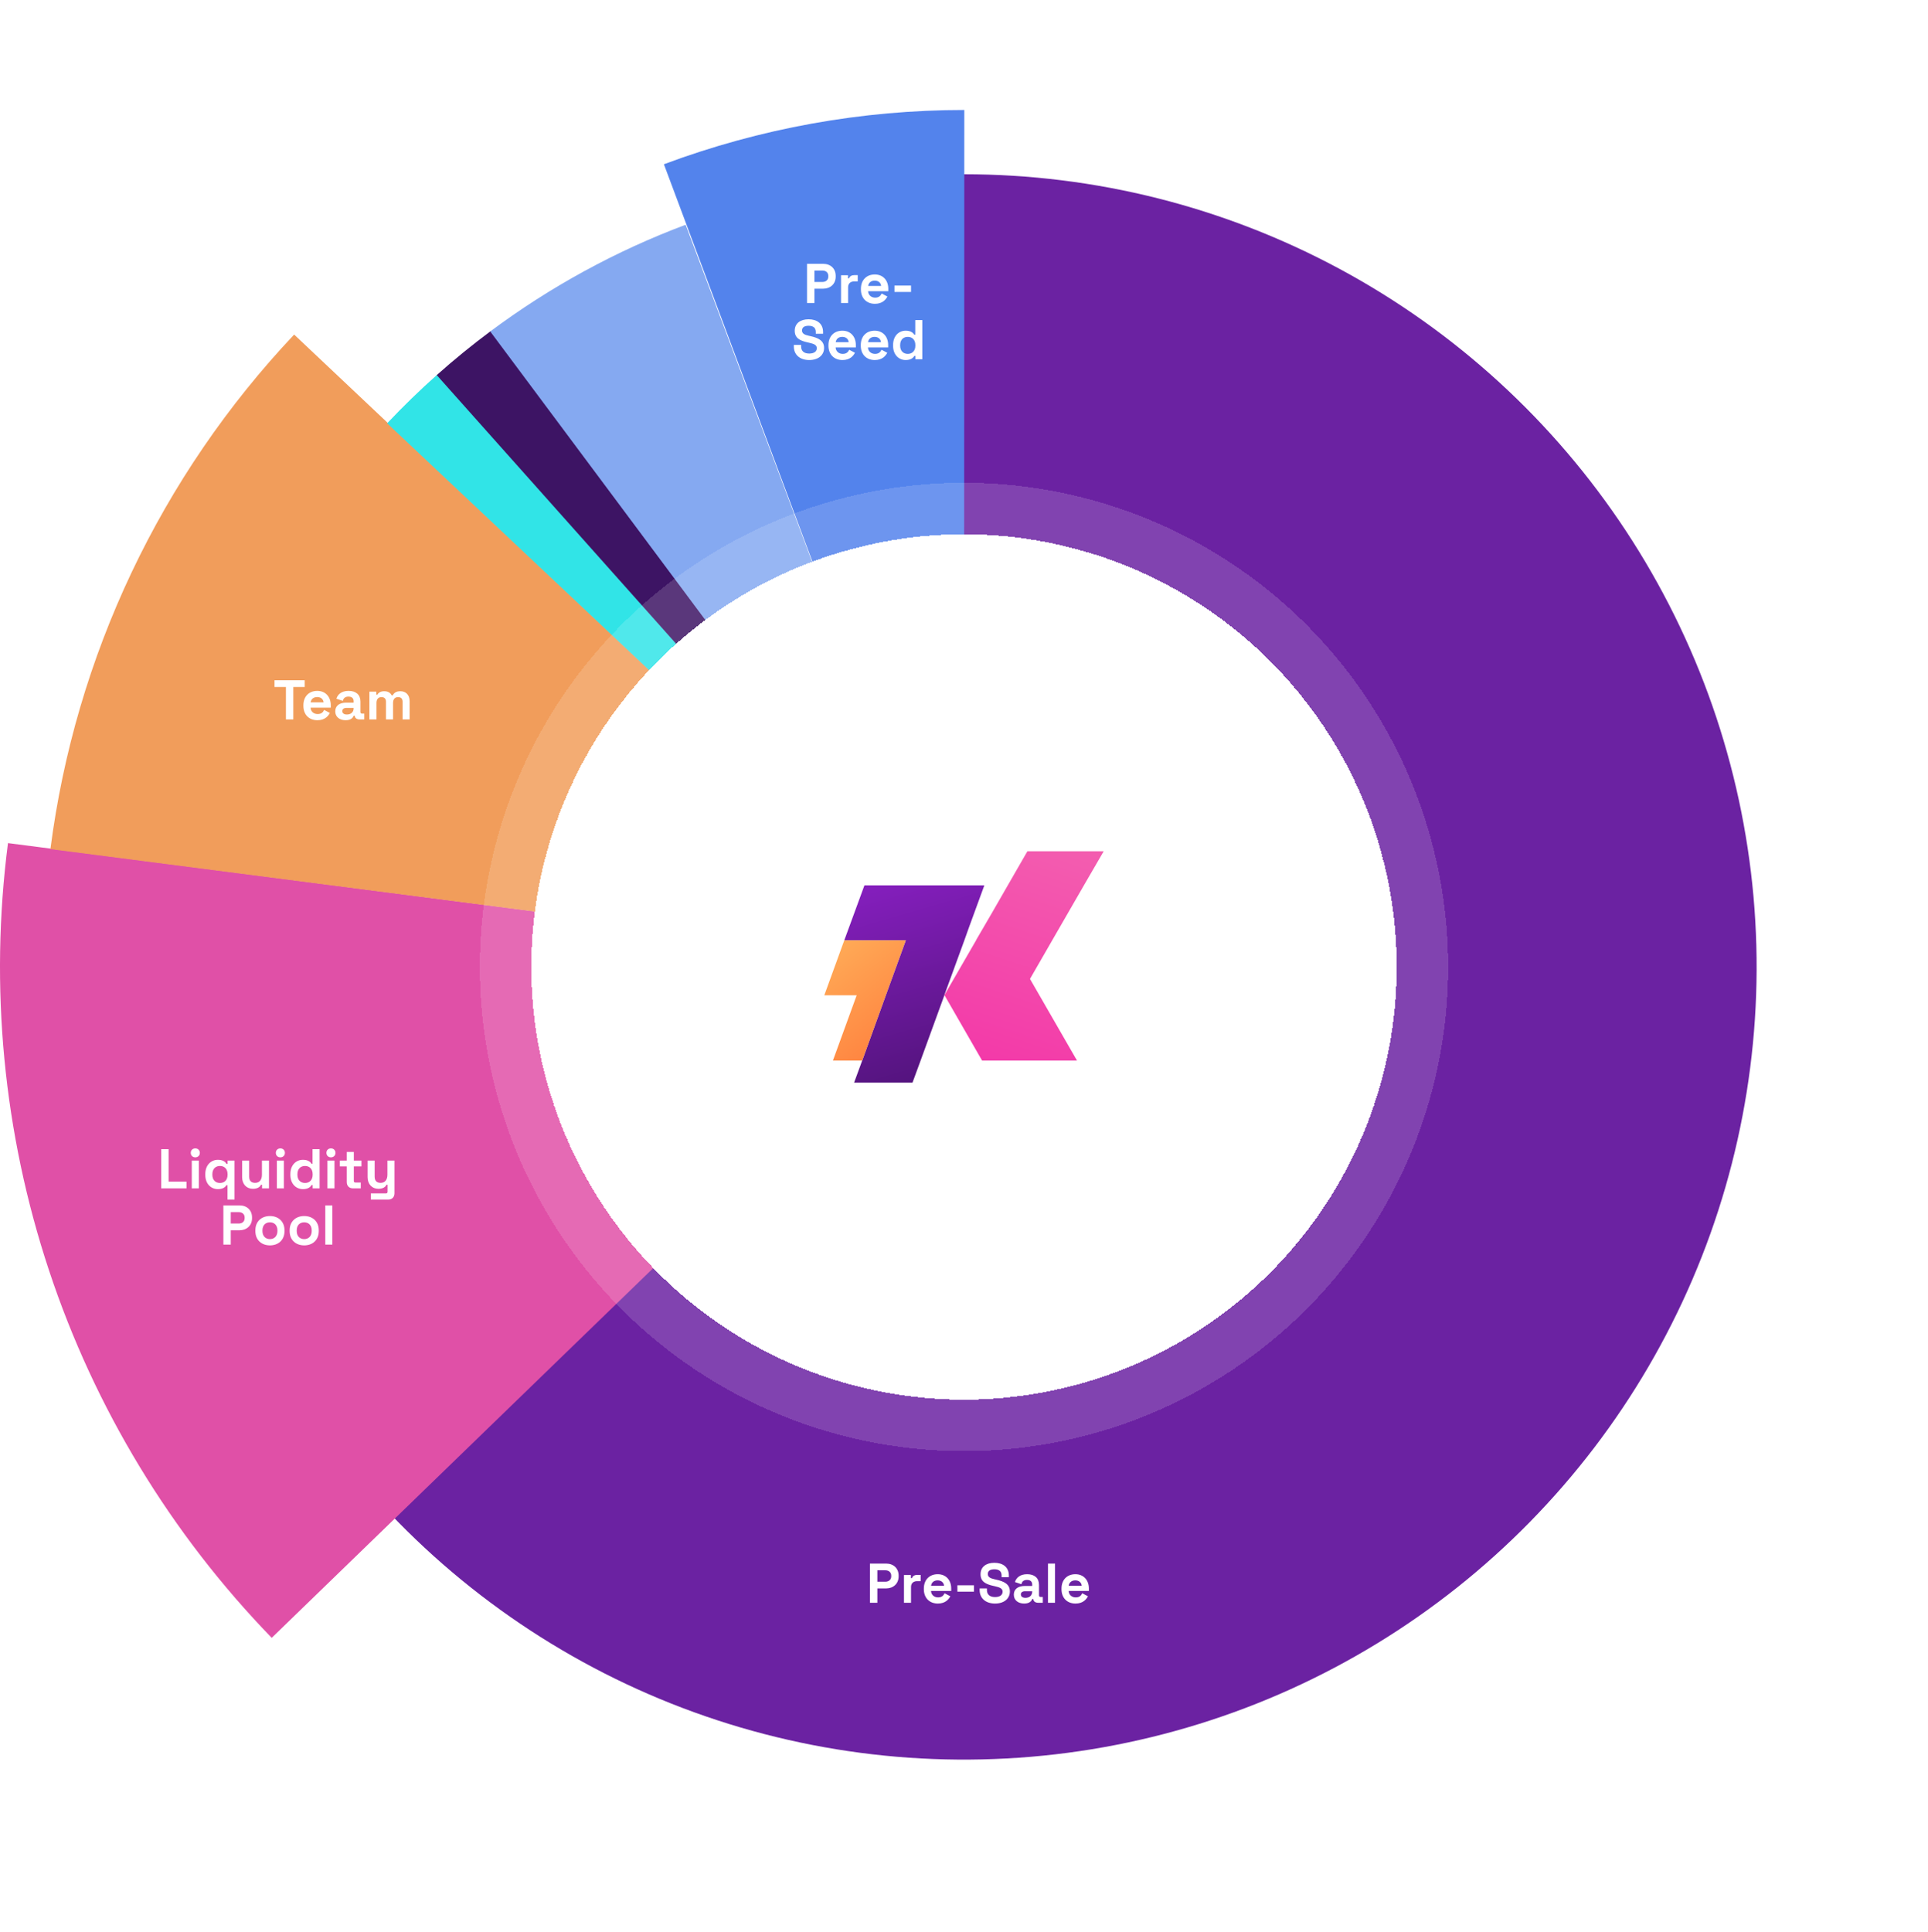 <svg width="480" height="481" viewBox="0 0 480 481" fill="none" xmlns="http://www.w3.org/2000/svg">
<path d="M240 43.38C272.662 43.38 304.813 51.487 333.569 66.974C362.325 82.461 386.788 104.844 404.763 132.114C422.737 159.385 433.662 190.69 436.557 223.223C439.452 255.756 434.226 288.499 421.349 318.515C408.472 348.531 388.346 374.881 362.776 395.202C337.206 415.523 306.992 429.179 274.843 434.946C242.695 440.713 209.618 438.411 178.579 428.244C147.54 418.078 119.51 400.367 97.002 376.699L168.501 308.706C179.755 320.54 193.77 329.396 209.29 334.479C224.809 339.562 241.348 340.713 257.422 337.83C273.496 334.946 288.603 328.118 301.388 317.958C314.173 307.797 324.236 294.622 330.675 279.614C337.113 264.606 339.726 248.235 338.279 231.968C336.831 215.702 331.369 200.049 322.381 186.414C313.394 172.779 301.163 161.587 286.785 153.844C272.406 146.1 256.331 142.047 240 142.047L240 43.38Z" fill="#6B22A2"/>
<path d="M67.65 407.732C42.533 381.814 23.585 350.565 12.217 316.31C0.849 282.056 -2.648 245.678 1.988 209.886L142.052 228.027C140.144 242.757 141.583 257.727 146.261 271.823C150.94 285.92 158.737 298.78 169.073 309.446L67.65 407.732Z" fill="#E050A7"/>
<path d="M12.55 211.376C18.746 163.343 39.989 118.505 73.234 83.288L168.202 172.938C153.889 188.1 144.743 207.404 142.076 228.083L12.55 211.376Z" fill="#F19D5B"/>
<path d="M96.386 105.379C100.355 101.167 104.508 97.132 108.831 93.285L174.416 166.999C172.254 168.923 170.178 170.94 168.193 173.046L96.386 105.379Z" fill="#31E4E7"/>
<path d="M108.728 93.377C113.049 89.527 117.537 85.869 122.18 82.414L181.09 161.564C178.769 163.291 176.525 165.12 174.364 167.045L108.728 93.377Z" fill="#3D1464"/>
<path d="M122.049 82.512C136.937 71.412 153.317 62.468 170.705 55.947L205.353 148.33C196.659 151.591 188.468 156.063 181.025 161.613L122.049 82.512Z" fill="#85A9F1"/>
<path d="M165.288 40.89C189.207 31.947 214.538 27.371 240.074 27.38L240.034 141.903C228.206 141.899 216.474 144.019 205.395 148.161L165.288 40.89Z" fill="#5383EC"/>
<g filter="url(#filter0_d_1765_11458)">
<circle cx="240" cy="240.715" r="107.733" fill="white" shape-rendering="crispEdges"/>
<circle cx="240" cy="240.715" r="114.133" stroke="white" stroke-opacity="0.15" stroke-width="12.8" shape-rendering="crispEdges"/>
</g>
<path d="M245.063 220.406L241.203 230.957L240.088 234.088L235.156 247.598L235.113 247.769L229.194 264.024L227.178 269.514H212.639L214.655 264.024L220.531 247.769L225.506 234.088H210.194L215.212 220.406H245.063Z" fill="url(#paint0_linear_1765_11458)"/>
<path d="M225.505 234.089L220.53 247.77L214.654 264.025H207.363L213.282 247.77H205.219L210.194 234.089H225.505Z" fill="url(#paint1_linear_1765_11458)"/>
<path d="M269.851 220.407L274.784 211.915H255.784L250.894 220.407L246.949 227.269L243.003 234.045L243.046 234.088H243.003L235.197 247.598L235.111 247.727L235.154 247.77L244.504 264.025H268.136L256.427 243.695L261.96 234.088L269.851 220.407Z" fill="url(#paint2_linear_1765_11458)"/>
<path d="M218.427 399H216.587V389.243H220.601C222.441 389.243 223.723 390.414 223.723 392.24V392.435C223.723 394.261 222.385 395.432 220.601 395.432H218.427V399ZM218.427 390.916V393.759H220.42C221.284 393.759 221.883 393.243 221.883 392.407V392.268C221.883 391.432 221.298 390.916 220.42 390.916H218.427ZM226.811 399H225.055V392.087H226.783V392.867H227.034C227.229 392.31 227.731 392.059 228.372 392.059H229.208V393.62H228.344C227.452 393.62 226.811 394.094 226.811 395.069V399ZM233.486 399.195C231.409 399.195 230.001 397.801 230.001 395.627V395.46C230.001 393.285 231.395 391.891 233.458 391.891C235.493 391.891 236.817 393.341 236.817 395.46V396.059H231.786C231.827 397.007 232.566 397.662 233.542 397.662C234.517 397.662 234.922 397.16 235.159 396.63L236.594 397.383C236.204 398.122 235.382 399.195 233.486 399.195ZM231.799 394.749H235.033C234.949 393.954 234.35 393.425 233.444 393.425C232.496 393.425 231.925 393.954 231.799 394.749ZM242.478 396.24H238.353V394.651H242.478V396.24ZM247.728 399.195C245.47 399.195 243.895 397.941 243.895 395.822V395.432H245.707V395.822C245.707 396.993 246.474 397.578 247.728 397.578C248.982 397.578 249.61 397.021 249.61 396.24C249.61 395.432 248.899 395.153 247.644 394.874L247.324 394.805C245.303 394.359 244.118 393.676 244.118 391.891C244.118 390.107 245.47 389.048 247.561 389.048C249.651 389.048 251.171 390.107 251.171 392.226V392.644H249.359V392.226C249.359 391.111 248.676 390.665 247.561 390.665C246.446 390.665 245.93 391.111 245.93 391.836C245.93 392.561 246.474 392.909 247.644 393.16L247.965 393.23C250.042 393.676 251.422 394.4 251.422 396.184C251.422 397.969 249.986 399.195 247.728 399.195ZM254.996 399.195C253.519 399.195 252.404 398.401 252.404 396.979C252.404 395.557 253.519 394.819 255.08 394.819H256.975V394.428C256.975 393.787 256.585 393.313 255.693 393.313C254.815 393.313 254.425 393.759 254.299 394.386L252.682 393.843C253.017 392.797 253.923 391.891 255.721 391.891C257.533 391.891 258.676 392.825 258.676 394.554V397.132C258.676 397.411 258.815 397.55 259.066 397.55H259.624V399H258.453C257.77 399 257.268 398.638 257.268 398.08V398.066H257.003C256.878 398.415 256.446 399.195 254.996 399.195ZM255.303 397.773C256.278 397.773 256.975 397.188 256.975 396.268V396.129H255.205C254.55 396.129 254.16 396.421 254.16 396.923C254.16 397.425 254.55 397.773 255.303 397.773ZM262.664 399H260.908V389.243H262.664V399ZM267.76 399.195C265.683 399.195 264.275 397.801 264.275 395.627V395.46C264.275 393.285 265.669 391.891 267.732 391.891C269.767 391.891 271.091 393.341 271.091 395.46V396.059H266.06C266.101 397.007 266.84 397.662 267.816 397.662C268.791 397.662 269.196 397.16 269.433 396.63L270.868 397.383C270.478 398.122 269.656 399.195 267.76 399.195ZM266.073 394.749H269.307C269.224 393.954 268.624 393.425 267.718 393.425C266.77 393.425 266.199 393.954 266.073 394.749Z" fill="white"/>
<path d="M73.024 179.102H71.184V171.017H68.341V169.345H75.867V171.017H73.024V179.102ZM79.019 179.297C76.942 179.297 75.535 177.903 75.535 175.728V175.561C75.535 173.387 76.928 171.993 78.991 171.993C81.026 171.993 82.35 173.443 82.35 175.561V176.161H77.319C77.361 177.108 78.099 177.763 79.075 177.763C80.051 177.763 80.455 177.262 80.692 176.732L82.127 177.485C81.737 178.223 80.915 179.297 79.019 179.297ZM77.333 174.85H80.566C80.483 174.056 79.883 173.526 78.977 173.526C78.029 173.526 77.458 174.056 77.333 174.85ZM86.06 179.297C84.583 179.297 83.468 178.502 83.468 177.081C83.468 175.659 84.583 174.92 86.144 174.92H88.039V174.53C88.039 173.889 87.649 173.415 86.757 173.415C85.879 173.415 85.489 173.861 85.363 174.488L83.746 173.944C84.081 172.899 84.987 171.993 86.785 171.993C88.597 171.993 89.74 172.927 89.74 174.655V177.234C89.74 177.513 89.879 177.652 90.13 177.652H90.688V179.102H89.517C88.834 179.102 88.332 178.739 88.332 178.182V178.168H88.067C87.942 178.516 87.51 179.297 86.06 179.297ZM86.367 177.875C87.342 177.875 88.039 177.29 88.039 176.37V176.23H86.269C85.614 176.23 85.224 176.523 85.224 177.025C85.224 177.527 85.614 177.875 86.367 177.875ZM93.728 179.102H91.972V172.188H93.7V172.941H93.951C94.188 172.481 94.731 172.077 95.651 172.077C96.641 172.077 97.198 172.495 97.519 173.108H97.77C98.077 172.523 98.606 172.077 99.666 172.077C100.948 172.077 101.979 172.885 101.979 174.558V179.102H100.223V174.683C100.223 173.93 99.805 173.54 99.108 173.54C98.3 173.54 97.854 174.07 97.854 175.018V179.102H96.097V174.683C96.097 173.93 95.679 173.54 94.982 173.54C94.174 173.54 93.728 174.07 93.728 175.018V179.102Z" fill="white"/>
<path d="M202.761 75.436H200.921V65.679H204.935C206.775 65.679 208.057 66.85 208.057 68.675V68.871C208.057 70.697 206.719 71.867 204.935 71.867H202.761V75.436ZM202.761 67.351V70.195H204.754C205.618 70.195 206.217 69.679 206.217 68.843V68.703C206.217 67.867 205.632 67.351 204.754 67.351H202.761ZM211.145 75.436H209.389V68.522H211.117V69.303H211.368C211.563 68.745 212.065 68.494 212.706 68.494H213.542V70.055H212.678C211.786 70.055 211.145 70.529 211.145 71.505V75.436ZM217.82 75.631C215.743 75.631 214.335 74.237 214.335 72.062V71.895C214.335 69.721 215.729 68.327 217.792 68.327C219.827 68.327 221.151 69.777 221.151 71.895V72.495H216.119C216.161 73.442 216.9 74.097 217.876 74.097C218.851 74.097 219.256 73.596 219.493 73.066L220.928 73.819C220.538 74.557 219.716 75.631 217.82 75.631ZM216.133 71.184H219.367C219.283 70.39 218.684 69.86 217.778 69.86C216.83 69.86 216.259 70.39 216.133 71.184ZM226.812 72.676H222.686V71.087H226.812V72.676ZM201.47 89.631C199.212 89.631 197.637 88.376 197.637 86.258V85.867H199.449V86.258C199.449 87.428 200.215 88.014 201.47 88.014C202.724 88.014 203.351 87.456 203.351 86.676C203.351 85.867 202.641 85.589 201.386 85.31L201.066 85.24C199.045 84.794 197.86 84.111 197.86 82.327C197.86 80.543 199.212 79.484 201.303 79.484C203.393 79.484 204.913 80.543 204.913 82.662V83.08H203.101V82.662C203.101 81.546 202.418 81.1 201.303 81.1C200.187 81.1 199.672 81.546 199.672 82.271C199.672 82.996 200.215 83.344 201.386 83.595L201.707 83.665C203.784 84.111 205.163 84.836 205.163 86.62C205.163 88.404 203.728 89.631 201.47 89.631ZM209.741 89.631C207.665 89.631 206.257 88.237 206.257 86.062V85.895C206.257 83.721 207.651 82.327 209.714 82.327C211.749 82.327 213.073 83.777 213.073 85.895V86.495H208.041C208.083 87.442 208.821 88.097 209.797 88.097C210.773 88.097 211.177 87.596 211.414 87.066L212.85 87.819C212.459 88.557 211.637 89.631 209.741 89.631ZM208.055 85.184H211.289C211.205 84.39 210.606 83.86 209.7 83.86C208.752 83.86 208.18 84.39 208.055 85.184ZM217.786 89.631C215.709 89.631 214.301 88.237 214.301 86.062V85.895C214.301 83.721 215.695 82.327 217.758 82.327C219.793 82.327 221.117 83.777 221.117 85.895V86.495H216.085C216.127 87.442 216.866 88.097 217.842 88.097C218.817 88.097 219.222 87.596 219.458 87.066L220.894 87.819C220.504 88.557 219.681 89.631 217.786 89.631ZM216.099 85.184H219.333C219.249 84.39 218.65 83.86 217.744 83.86C216.796 83.86 216.225 84.39 216.099 85.184ZM225.468 89.631C223.809 89.631 222.346 88.348 222.346 86.09V85.867C222.346 83.609 223.795 82.327 225.468 82.327C226.722 82.327 227.322 82.829 227.614 83.317H227.865V79.679H229.622V89.436H227.893V88.599H227.642C227.322 89.129 226.722 89.631 225.468 89.631ZM225.998 88.097C227.071 88.097 227.893 87.387 227.893 86.049V85.909C227.893 84.571 227.085 83.86 225.998 83.86C224.91 83.86 224.102 84.571 224.102 85.909V86.049C224.102 87.387 224.924 88.097 225.998 88.097Z" fill="white"/>
<path d="M46.435 295.835H40.135V286.078H41.975V294.162H46.435V295.835ZM48.623 288.113C47.982 288.113 47.494 287.667 47.494 286.998C47.494 286.329 47.982 285.883 48.623 285.883C49.264 285.883 49.752 286.329 49.752 286.998C49.752 287.667 49.264 288.113 48.623 288.113ZM49.501 295.835H47.745V288.922H49.501V295.835ZM58.389 298.623H56.632V295.04H56.381C56.089 295.528 55.489 296.03 54.235 296.03C52.562 296.03 51.113 294.748 51.113 292.49V292.267C51.113 290.009 52.576 288.726 54.235 288.726C55.489 288.726 56.089 289.228 56.409 289.758H56.66V288.922H58.389V298.623ZM54.765 294.497C55.852 294.497 56.66 293.786 56.66 292.448V292.309C56.66 290.97 55.838 290.26 54.765 290.26C53.691 290.26 52.869 290.97 52.869 292.309V292.448C52.869 293.786 53.677 294.497 54.765 294.497ZM62.97 295.946C61.353 295.946 60.28 294.762 60.28 293.047V288.922H62.036V292.908C62.036 293.953 62.566 294.469 63.514 294.469C64.587 294.469 65.214 293.716 65.214 292.434V288.922H66.97V295.835H65.242V294.929H64.991C64.768 295.403 64.21 295.946 62.97 295.946ZM69.803 288.113C69.162 288.113 68.674 287.667 68.674 286.998C68.674 286.329 69.162 285.883 69.803 285.883C70.444 285.883 70.932 286.329 70.932 286.998C70.932 287.667 70.444 288.113 69.803 288.113ZM70.681 295.835H68.925V288.922H70.681V295.835ZM75.415 296.03C73.756 296.03 72.292 294.748 72.292 292.49V292.267C72.292 290.009 73.742 288.726 75.415 288.726C76.669 288.726 77.268 289.228 77.561 289.716H77.812V286.078H79.568V295.835H77.84V294.999H77.589C77.268 295.528 76.669 296.03 75.415 296.03ZM75.944 294.497C77.017 294.497 77.84 293.786 77.84 292.448V292.309C77.84 290.97 77.031 290.26 75.944 290.26C74.857 290.26 74.049 290.97 74.049 292.309V292.448C74.049 293.786 74.871 294.497 75.944 294.497ZM82.393 288.113C81.752 288.113 81.264 287.667 81.264 286.998C81.264 286.329 81.752 285.883 82.393 285.883C83.035 285.883 83.522 286.329 83.522 286.998C83.522 287.667 83.035 288.113 82.393 288.113ZM83.272 295.835H81.515V288.922H83.272V295.835ZM89.817 295.835H87.866C86.946 295.835 86.333 295.222 86.333 294.274V290.371H84.604V288.922H86.333V286.775H88.089V288.922H89.985V290.371H88.089V293.967C88.089 294.246 88.228 294.385 88.479 294.385H89.817V295.835ZM96.676 298.623H92.327V297.089H96.09C96.341 297.089 96.481 296.95 96.481 296.671V294.929H96.23C96.007 295.403 95.449 295.946 94.209 295.946C92.592 295.946 91.519 294.762 91.519 293.047V288.922H93.275V292.908C93.275 293.953 93.804 294.469 94.752 294.469C95.826 294.469 96.453 293.716 96.453 292.434V288.922H98.209V297.062C98.209 298.009 97.596 298.623 96.676 298.623ZM57.451 309.835H55.611V300.078H59.625C61.465 300.078 62.748 301.249 62.748 303.075V303.27C62.748 305.096 61.409 306.267 59.625 306.267H57.451V309.835ZM57.451 301.751V304.594H59.444C60.308 304.594 60.908 304.078 60.908 303.242V303.103C60.908 302.266 60.322 301.751 59.444 301.751H57.451ZM67.205 310.03C65.142 310.03 63.581 308.72 63.581 306.49V306.267C63.581 304.037 65.142 302.726 67.205 302.726C69.268 302.726 70.829 304.037 70.829 306.267V306.49C70.829 308.72 69.268 310.03 67.205 310.03ZM67.205 308.469C68.278 308.469 69.073 307.744 69.073 306.448V306.309C69.073 305.012 68.292 304.288 67.205 304.288C66.118 304.288 65.337 305.012 65.337 306.309V306.448C65.337 307.744 66.132 308.469 67.205 308.469ZM75.739 310.03C73.677 310.03 72.115 308.72 72.115 306.49V306.267C72.115 304.037 73.677 302.726 75.739 302.726C77.802 302.726 79.363 304.037 79.363 306.267V306.49C79.363 308.72 77.802 310.03 75.739 310.03ZM75.739 308.469C76.813 308.469 77.607 307.744 77.607 306.448V306.309C77.607 305.012 76.827 304.288 75.739 304.288C74.652 304.288 73.872 305.012 73.872 306.309V306.448C73.872 307.744 74.666 308.469 75.739 308.469ZM82.741 309.835H80.984V300.078H82.741V309.835Z" fill="white"/>
<defs>
<filter id="filter0_d_1765_11458" x="55.467" y="56.182" width="369.066" height="369.066" filterUnits="userSpaceOnUse" color-interpolation-filters="sRGB">
<feFlood flood-opacity="0" result="BackgroundImageFix"/>
<feColorMatrix in="SourceAlpha" type="matrix" values="0 0 0 0 0 0 0 0 0 0 0 0 0 0 0 0 0 0 127 0" result="hardAlpha"/>
<feOffset/>
<feGaussianBlur stdDeviation="32"/>
<feComposite in2="hardAlpha" operator="out"/>
<feColorMatrix type="matrix" values="0 0 0 0 1 0 0 0 0 1 0 0 0 0 1 0 0 0 0.6 0"/>
<feBlend mode="normal" in2="BackgroundImageFix" result="effect1_dropShadow_1765_11458"/>
<feBlend mode="normal" in="SourceGraphic" in2="effect1_dropShadow_1765_11458" result="shape"/>
</filter>
<linearGradient id="paint0_linear_1765_11458" x1="217.987" y1="207.451" x2="240.227" y2="284.279" gradientUnits="userSpaceOnUse">
<stop stop-color="#9021CC"/>
<stop offset="1" stop-color="#431068"/>
</linearGradient>
<linearGradient id="paint1_linear_1765_11458" x1="202.661" y1="232.061" x2="234.504" y2="271.318" gradientUnits="userSpaceOnUse">
<stop stop-color="#FFB25B"/>
<stop offset="1" stop-color="#FF6D33"/>
</linearGradient>
<linearGradient id="paint2_linear_1765_11458" x1="239.334" y1="292.759" x2="289.878" y2="141.125" gradientUnits="userSpaceOnUse">
<stop stop-color="#F328A5"/>
<stop offset="1" stop-color="#F38AB8"/>
</linearGradient>
</defs>
</svg>

